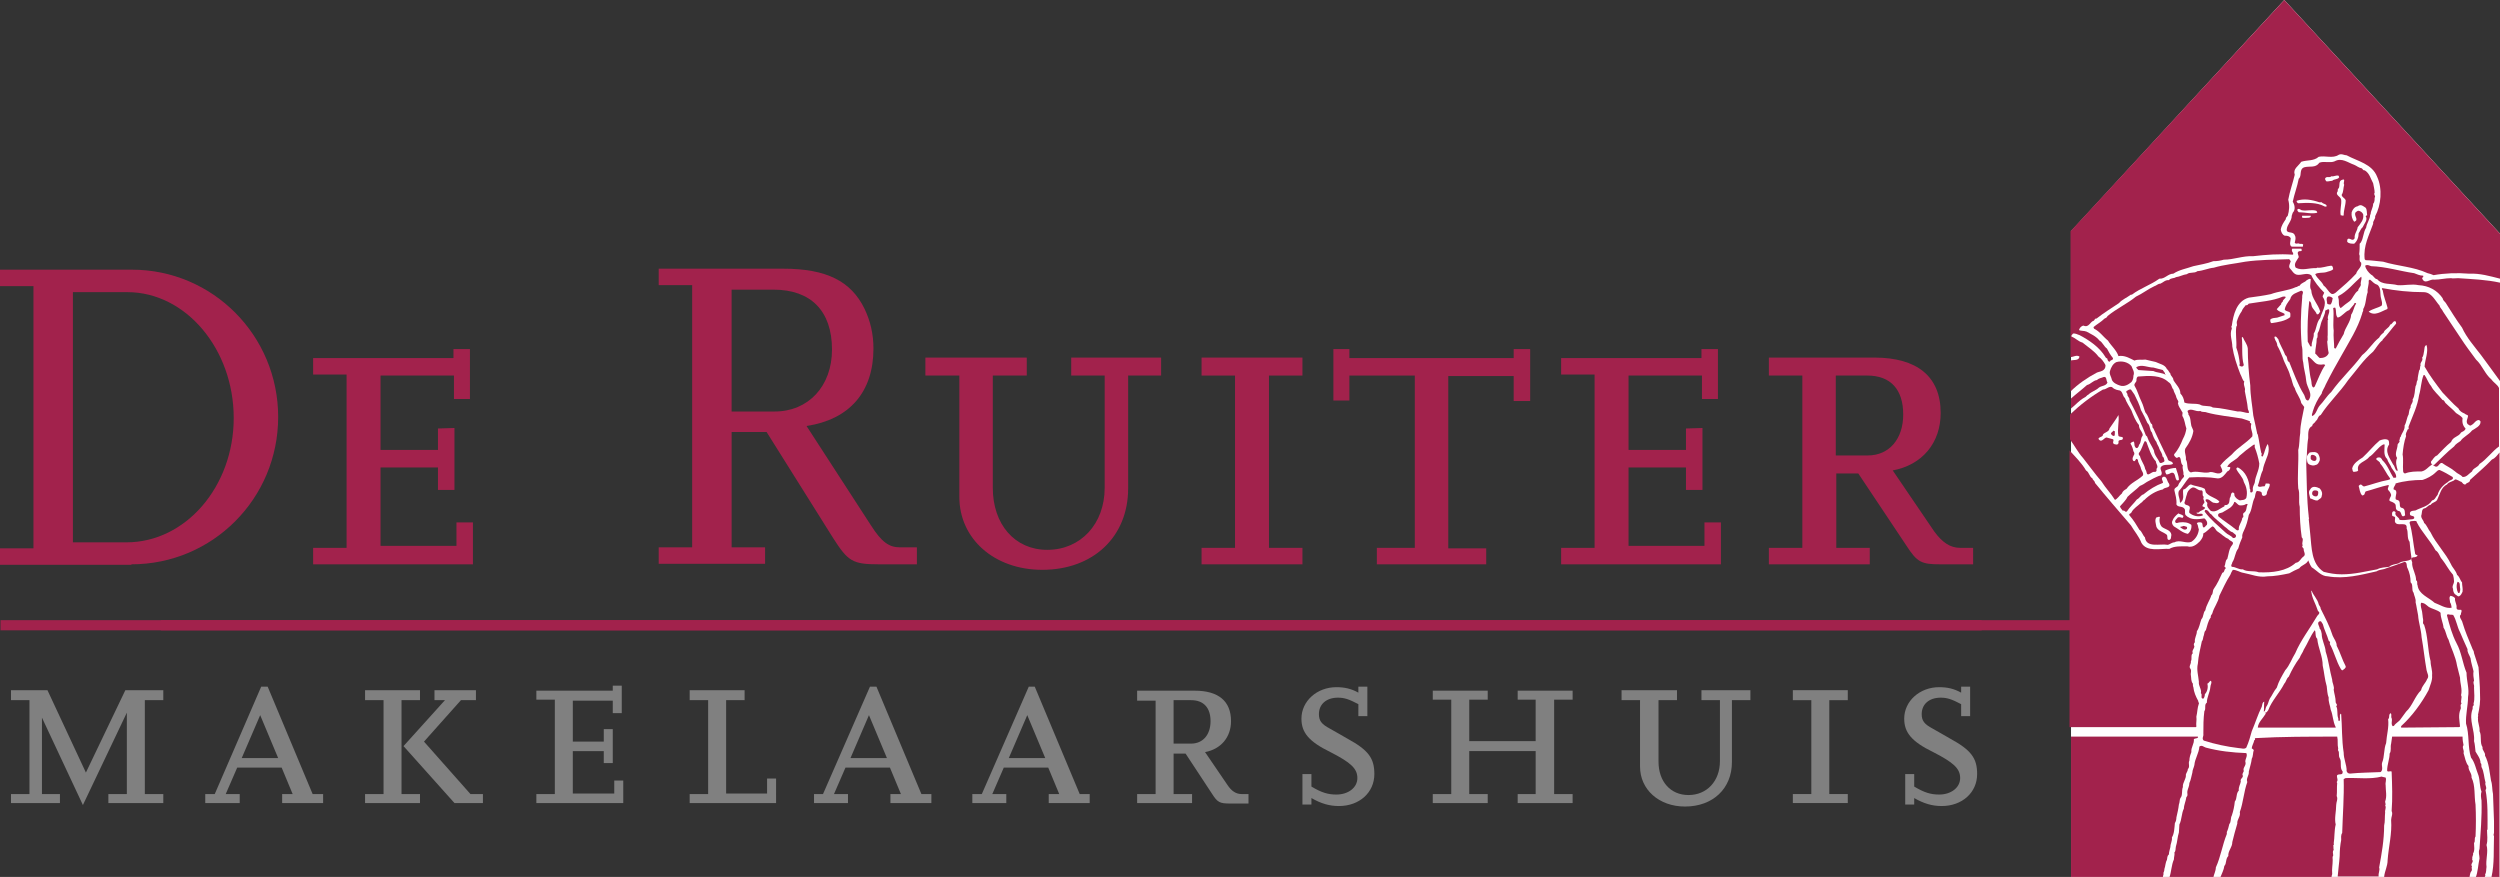 <?xml version="1.0" encoding="utf-8"?>
<!-- Generator: Adobe Illustrator 25.2.0, SVG Export Plug-In . SVG Version: 6.00 Build 0)  -->
<svg version="1.1" id="Laag_1" xmlns="http://www.w3.org/2000/svg" xmlns:xlink="http://www.w3.org/1999/xlink" x="0px" y="0px"
	 viewBox="0 0 500.6 175.6" style="enable-background:new 0 0 500.6 175.6;" xml:space="preserve">
<rect x="0" y="0" width="500.6" height="175.6" fill="#333333" stroke="none"/>
<style type="text/css">
	.st0{fill:#FFFFFF;}
	.st1{fill:#A2224C;}
	.st2{fill:#808080;}
	.st3{fill:none;stroke:#A2224C;stroke-width:2.034;}
</style>
<polygon class="st0" points="457.4,0 414.7,46.3 414.7,175.6 500.6,175.6 500.6,46.8 "/>
<path class="st1" d="M14.6,58.5h10.9c11.7,0,21.3,11.4,21.3,25.2c0,13.7-9.6,24.9-21.5,24.9H14.6V58.5z M26.3,113
	c16.3,0,29.4-13.2,29.4-29.5c0-16.3-13.1-29.5-29.3-29.5H0v3.3h6.7v52.5H0v3.3H26.3z"/>
<path class="st1" d="M94.7,113h-32v-3.3h6.7V75h-6.7v-3.3h28.1v-1.8h3.3v10h-3.2v-4.7H76.2v14.9h11.5v-4.3l3.3-0.1v12.4h-3.3v-4.5
	H76.2v15.7h15.2v-4.7h3.3V113z"/>
<path class="st1" d="M146.5,58h8.4c7.5,0,11.7,4.3,11.7,12c0,7.3-4.7,12.4-11.5,12.4h-8.6V58z M183.7,109.6h-3.5
	c-2.2,0-3.7-1.1-5.8-4.4l-12.9-19.9c8.6-1.3,13.4-6.8,13.4-15.5c0-2.9-0.6-5.5-1.8-8c-2.7-5.5-7.6-8-16.3-8h-24.9v3.3h6.7v52.5h-6.7
	v3.3h21.3v-3.3h-6.7V86.5h7l13.3,21.2c3,4.7,3.9,5.3,9.2,5.3h7.6V109.6z"/>
<path class="st1" d="M232.6,75.2h-6.7v22.6c0,9.7-7,16.3-17.2,16.3c-9.6,0-16.6-6.2-16.6-14.6V75.2h-6.8v-3.6h20.3v3.6h-6.8v22.5
	c0,7.3,4.4,12.4,10.9,12.4c6.7,0,11.5-5.2,11.5-12.4V75.2h-6.7v-3.6h18V75.2z"/>
<path class="st1" d="M260.8,113h-20.2v-3.3h6.7V75.2h-6.7v-3.6h20.2v3.6h-6.7v34.5h6.7V113z"/>
<path class="st1" d="M297.7,113h-22v-3.3h7.6V75.2h-13.1v5H267V69.9h3.2v1.8h32.9v-1.8h3.3v10.4h-3.3v-5h-13.1v34.5h7.6V113z"/>
<path class="st1" d="M344.6,113h-32v-3.3h6.7V75h-6.7v-3.3h28.1v-1.8h3.3v10h-3.2v-4.7h-14.7v14.9h11.5v-4.3l3.3-0.1v12.4h-3.3v-4.5
	h-11.5v15.7h15.2v-4.7h3.3V113z"/>
<path class="st1" d="M367.6,75.2h6.3c4.7,0,7.2,2.8,7.2,7.8c0,4.9-2.8,8.2-7.1,8.2h-6.4V75.2z M395,109.7h-2.5c-2,0-3.6-1.1-5.2-3.3
	L379,94.2c5.9-1.1,9.6-5.5,9.6-11.5c0-7.3-4.7-11.1-13.3-11.1h-21.1v3.6h6.7v34.5h-6.7v3.3h20.2v-3.3h-6.7V94.8h4.4l9.6,14.4
	c2.2,3.4,3,3.8,6.9,3.8h6.5V109.7z"/>
<path class="st2" d="M32.7,160.8h-11V159h3.7v-16.3l-8.8,18.5l-8.2-17.5V159H12v1.8H2.2V159h3.7v-18.8H2.2v-2h7.3l7.7,16.5l7.9-16.5
	h7.6v2H29V159h3.7V160.8z"/>
<path class="st2" d="M48.4,151.8l3.7-8.6l3.6,8.6H48.4z M64.7,159h-2.1l-9-21.5h-1.3L43,159h-1.9v1.8H48V159h-2.8l2.3-5.3h8.9
	l2.2,5.3h-2.1v1.8h8.2V159z"/>
<path class="st2" d="M96.6,160.8H91l-10.2-11.4l8.3-9.2H87v-2h8.3v2h-3l-7.4,8.3l9.3,10.5h2.5V160.8z M84.1,160.8h-11V159h3.7v-18.8
	h-3.7v-2h11v2h-3.7V159h3.7V160.8z"/>
<path class="st2" d="M124.9,160.8h-17.5V159h3.7v-18.9h-3.7v-1.8h15.3v-1h1.8v5.5h-1.8v-2.5h-8v8.2h6.2V146l1.8,0v6.8h-1.8v-2.4
	h-6.2v8.5h8.3v-2.6h1.8V160.8z"/>
<path class="st2" d="M155.4,160.8h-17.3V159h3.7v-18.8h-3.7v-2h11v2h-3.7v18.7h8.2v-3h1.8V160.8z"/>
<path class="st2" d="M170.3,151.8l3.7-8.6l3.6,8.6H170.3z M186.6,159h-2.1l-9-21.5h-1.3l-9.4,21.5H163v1.8h6.8V159h-2.8l2.3-5.3h8.9
	l2.2,5.3h-2.1v1.8h8.2V159z"/>
<path class="st2" d="M202,151.8l3.7-8.6l3.6,8.6H202z M218.3,159h-2.1l-9-21.5H206l-9.4,21.5h-1.9v1.8h6.8V159h-2.8l2.3-5.3h8.9
	l2.2,5.3h-2.1v1.8h8.2V159z"/>
<path class="st2" d="M235.1,140.2h3.4c2.5,0,3.9,1.5,3.9,4.2c0,2.7-1.5,4.5-3.9,4.5h-3.5V140.2z M250,159h-1.4c-1.1,0-2-0.6-2.8-1.8
	l-4.5-6.6c3.2-0.6,5.2-3,5.2-6.2c0-4-2.5-6.1-7.3-6.1h-11.5v2h3.7V159h-3.7v1.8h11V159h-3.7v-8.1h2.4l5.2,7.9
	c1.2,1.9,1.6,2.1,3.8,2.1h3.6V159z"/>
<path class="st2" d="M262.6,161.1h-1.8V155h1.8v2.5c2,1.2,3.3,1.6,5,1.6c2.4,0,4.2-1.4,4.2-3.3c0-1.9-1.3-3.1-5.4-5.2
	c-4.3-2.1-5.8-3.9-5.8-6.7c0-3.5,3.1-6.3,7-6.3c1.6,0,3,0.3,4.4,1.1v-1.2h1.8v5.9h-1.8V141c-1.9-1-2.8-1.3-4.1-1.3
	c-2.3,0-3.8,1.3-3.8,3.3c0,1.3,0.5,2,2.2,2.9c1.3,0.7,2.4,1.4,3.5,2c4.2,2.3,5.4,3.9,5.4,7.1c0,3.7-3,6.4-7.1,6.4
	c-1.9,0-3.6-0.5-5.5-1.6V161.1z"/>
<path class="st2" d="M314.9,160.8h-11V159h3.6v-8.6h-13.3v8.6h3.7v1.8h-11V159h3.7v-18.9h-3.7v-1.8h11v1.8h-3.7v8.3h13.3v-8.3h-3.6
	v-1.8h11v1.8h-3.7V159h3.7V160.8z"/>
<path class="st2" d="M350.5,140.2h-3.7v12.4c0,5.3-3.8,8.9-9.4,8.9c-5.2,0-9-3.4-9-8v-13.3h-3.7v-2h11.1v2h-3.7v12.3
	c0,4,2.4,6.7,6,6.7c3.7,0,6.3-2.8,6.3-6.8v-12.2h-3.7v-2h9.8V140.2z"/>
<path class="st2" d="M370,160.8h-11V159h3.7v-18.8h-3.7v-2h11v2h-3.7V159h3.7V160.8z"/>
<path class="st2" d="M383.3,161.1h-1.8V155h1.8v2.5c2,1.2,3.3,1.6,5,1.6c2.4,0,4.2-1.4,4.2-3.3c0-1.9-1.3-3.1-5.4-5.2
	c-4.3-2.1-5.8-3.9-5.8-6.7c0-3.5,3.1-6.3,7-6.3c1.6,0,3,0.3,4.4,1.1v-1.2h1.8v5.9h-1.8V141c-1.9-1-2.8-1.3-4.1-1.3
	c-2.3,0-3.8,1.3-3.8,3.3c0,1.3,0.5,2,2.2,2.9c1.3,0.7,2.4,1.4,3.5,2c4.2,2.3,5.4,3.9,5.4,7.1c0,3.7-3,6.4-7.1,6.4
	c-1.9,0-3.6-0.5-5.5-1.6V161.1z"/>
<line class="st3" x1="0.1" y1="125.2" x2="396.8" y2="125.2"/>
<line class="st3" x1="32.2" y1="125.2" x2="418.9" y2="125.2"/>
<path class="st1" d="M500.6,55.8c-2-0.5-4-1.1-6.2-1c-2.4-0.2-4.9-0.1-7.1,0.3c-0.4-0.2-0.8-0.3-1.2-0.4c-2.8-1.3-6-1.4-8.9-2.3
	c-1.2-0.1-2.4-0.3-3.5-0.3l-0.2-0.2c-0.3-2.7,0.9-4.8,1.7-7.1c-0.1-0.6,0.5-0.9,0.4-1.5c1.2-2.2,1.5-5.5,0.4-7.9
	c-1-2.6-3.9-3.1-6.1-4.3c-0.5,0-1-0.4-1.6-0.1c-1.2,0.8-2.7,0.1-4,0.4c-1,0.9-2.4,0.6-3.5,1c-0.6,0.9-1.7,1.4-1.3,2.6
	c-0.4,1.7-1,3.3-1.3,5c0.3,1.1,0.2,2.2-0.1,3.2c-0.2,0.2-0.4,0.4-0.4,0.7c-0.4,0.6-0.9,1.3-1,2.1c0.1,0.5,0.3,1,0.8,1.2
	c0.4,0,0.9,0,1.2,0.5c0,0.5-0.4,1.4,0.2,1.7h2.2c0.1-0.1,0-0.3,0.1-0.4c-0.2-0.3-0.6-0.1-0.8-0.2c-0.3-0.2-0.6,0.2-0.9-0.2
	c0.1-0.5,0.3-1,0-1.5c-0.3-0.9-1.7-0.2-1.6-1.2c0.1-1,1-1.6,1-2.7c0.1-0.2,0.1-0.4,0.2-0.6c0.6-0.6,0.4-1.6,0-2.2
	c0.3-1.5,0.9-3,1.2-4.6c0.7-0.6,0-1.9,1.1-2.3c1-0.3,2.3,0.2,3-0.9c0.9-0.4,2.2,0.1,3.1-0.3c1.4-0.8,2.7,0.3,3.9,0.7
	c0.5,0.2,0.9,0.6,1.5,0.7c0.2,0.1,0.3,0.5,0.6,0.4c1,0.6,1.2,1.7,1.7,2.6c0.1,0.6,0.3,1.3,0.3,1.9c-0.3,0.4,0.3,0.6,0,1
	c0,0.4,0,0.9-0.3,1.2c0,0.8-0.5,1.4-0.5,2.1l-0.1,0.1c0,0.9-0.7,1.7-0.8,2.6c-0.6,0.9-0.5,2.1-1.1,3l-0.2,0.2c0,0.7,0,1.4-0.1,2.1
	c0.3,0.5-0.2,1.3,0.4,1.7c0.2,0.9-0.8,1.4-1,2.2c-1.3,1.4-2.6,2.5-4.1,3.8c-0.3,0.2-0.6,0.4-0.9,0.2c-0.6-0.4-0.9-1.2-1.5-1.6
	c-0.4-0.9-1.3-1.4-1.7-2.3c0.6-0.4,1.5-0.2,2.2-0.4c0.5-0.2,1-0.2,1.4-0.6c-0.1-0.3,0-0.6-0.4-0.7c-1,0.1-1.8,0.5-2.8,0.4l-0.2,0.1
	c-1.4-0.1-2.8,0.6-4.1-0.1c-0.5-0.8,0.3-1.5,0.6-2.1c0-0.4-0.5-1,0.1-1.2c0.2,0,0.4,0,0.5-0.1c0-0.1,0-0.3-0.1-0.4l-1.8,0
	c-0.1,0.2-0.1,0.4,0,0.6c0.1,0.1,0.2,0.3,0.2,0.5l-0.1,0.1c-2.7-0.2-5.3,0-7.9,0.3c-2.1-0.1-3.9,0.7-5.9,0.7
	c-0.7,0.2-1.3,0.3-2.1,0.3c-1.3,0.5-2.7,0.7-4,1c-1.4,0.5-2.8,0.7-4,1.5c-1.1,0-1.7,1.1-2.8,1c-1.8,1.3-3.8,1.9-5.5,3.2l-0.2,0
	c-0.8,0.6-1.8,1-2.4,1.7c-1.5,1-3.1,2-4.5,3.1c-0.3-0.1-0.4,0.3-0.5,0.4c-0.8,0.2-1,1.5-2.1,1c-0.5,0.1-0.8,0.5-0.9,0.9
	c0.4,0.2,1,0.1,1.5,0.3c0.9,0.5,1.9,0.9,2.6,1.8c0.6,0.3,0.9,1.2,1.5,1.6c0.3,0.6,0.7,1.3,1.2,1.9c0.1,0.5-0.5,0.3-0.6,0.7
	c-0.3,0.1-0.4-0.2-0.5-0.4c0.1-0.3-0.3-0.2-0.4-0.5c-1.2-2-3.3-3.4-5.2-4.4c-0.4-0.1-0.8-0.4-1.3-0.3c-0.1,0.2-0.4,0.3-0.3,0.6
	c0.8,0.3,1.4,1,2.2,1.2c1.1,0.9,2.4,1.7,3.2,2.8c0.6,0.4,1.1,1.1,1.4,1.7c0,0.3,0,0.6-0.3,0.9c-0.4,0.4-0.9,0.4-1.4,0.6
	c-1.9,1-3.8,2.3-5.3,3.8v-6.2c0.6-0.2,1.7,0.1,1.8-0.8c-0.6-0.4-1.2,0.1-1.8,0.1V46.3L457.4,0l43.2,46.8V55.8z"/>
<path class="st0" d="M468.4,35.5c-0.3,0.5-1,0.3-1.4,0.7c-0.4,0-0.8,0.2-1.2,0.1c-0.1-0.2-0.3-0.4-0.2-0.6c0.3-0.5,0.9,0,1.2-0.4
	c0.6,0.1,1-0.3,1.5-0.1L468.4,35.5z"/>
<path class="st0" d="M469.4,37c-0.2,0.6-0.1,1.4-0.5,2c0,0.5,0.6,0.6,0.8,1.1c0,1-0.4,1.9-0.4,3c-0.1,0.2-0.4,0-0.6,0
	c-0.2-1,0.2-2.1,0.1-3.1c-0.1-0.7-1.3-0.9-0.7-1.7c0-0.3,0-0.5,0.2-0.6c0.3-0.5-0.1-1.5,0.7-1.7C469.8,35.7,469.1,36.6,469.4,37z"/>
<path class="st0" d="M464.9,40.5c0.3,0.4,1,0.3,1,0.8c-0.1,0.1-0.4,0.1-0.5,0c-1.5-0.8-3.4-0.7-5.2-0.6c-0.2-0.1-0.4-0.3-0.3-0.5
	c1.4-0.5,3.1-0.2,4.5,0.3L464.9,40.5z"/>
<path class="st0" d="M473.7,41.6c0.3,0.4,0.2,1,0.3,1.5c-0.1,0-0.2,0.1-0.3,0.2c0.5,0.7-0.3,1.5-0.6,2.2c-0.4,0.3-0.5,0.8-0.8,1.2
	c0,0.8-0.3,1.6-0.9,2.1c-0.5,0-1.1,0-1.4-0.4c0-0.3,0-0.5,0.2-0.6c0.5-0.1,0.9,0.6,1.3-0.1c-0.1-0.9,0.5-1.4,0.6-2.2
	c0.6-0.8,1.3-1.5,1.1-2.6c-0.2-0.4-0.5-0.6-0.9-0.7c-0.3,0-0.4,0.2-0.6,0.3c-0.5,0.7,0.8,1.5-0.3,1.9c-0.4-0.5-0.6-1.2-0.5-1.9
	c0.2-0.6,0.6-1.1,1.2-1.2C472.8,40.8,473.2,41.3,473.7,41.6z"/>
<path class="st0" d="M463.8,42.2c0.1,0.1,0.2,0.2,0.2,0.4c-1.2,0.3-2.4-0.1-3.7-0.1c-0.1-0.1-0.3-0.3-0.3-0.5c0.3-0.4,0.6,0,0.9,0.1
	C461.9,42.3,462.8,41.9,463.8,42.2z"/>
<path class="st0" d="M462.7,43.2c0.1,0.2-0.2,0.4-0.4,0.4c-0.4,0-0.9,0.1-1.3,0c0-0.1-0.1-0.4,0-0.4
	C461.5,43.2,462.1,43.2,462.7,43.2z"/>
<path class="st1" d="M458.7,52.3c-0.1,0.4-0.5,1-0.2,1.4c0.5,0.5,0.7,1.1,1.4,1.3c1,0.2,2-0.5,2.9,0.1c0.6,1.3,1.6,2.5,2.6,3.5
	c-0.1,0.4-0.5,0.7-0.2,1c0.9,1.4-0.3,2.8-0.6,4.1c-0.8,0.9-0.7,2.2-1.3,3.1c0.1,0.9-0.5,1.6-0.4,2.5c0,0.1-0.3,0.1-0.3,0l-0.5-0.9
	c-0.1-2.8,0-5.4,0.3-8.1c0.4,0.1,0.4,0.6,0.5,1c0.2,0.6,0.8,1,1,1.6c0.4,0.2,0.5-0.3,0.7-0.5c-0.4-1.5-1.7-2.6-1.8-4.3
	c-0.4-0.6-0.1-1.5-0.1-2.2c-0.3-0.2-0.5,0.1-0.8,0.2c-0.4,0.5-1.1,0.5-1.4,1.1c-0.3,0-0.5,0.3-0.8,0.3c-1.5,0.7-3.4,0.8-5,1.4
	c-1.4,0.3-2.9,0.5-4.4,0.7c-2.5,0.7-3.1,3.5-3.4,5.6c-0.2,0.2,0,0.4,0,0.6c-0.5,1.2,0.1,2.4,0.1,3.6c0.3,1.9,0.9,3.7,1.6,5.5
	c0.3,0.5,0.4,1.2,0.8,1.5c-0.3,0.7,0.3,1.2,0.1,1.9c0.2,1.2,0.5,2.3,0.6,3.5c0,0.3,0.3,0.5,0.2,0.9c-0.8,0-1.4-0.4-2.2-0.3
	c-1.7-0.3-3.3-0.7-5-0.8c-0.7-0.5-1.9-0.1-2.6-0.6c-1-0.3-2.2,0-3.1-0.4c-0.1-0.7-0.3-1.3-0.8-1.8c0-1.1-0.9-1.8-1.4-2.7
	c0-0.6-0.6-0.8-0.6-1.3c-0.3-0.3-0.4-0.7-0.7-0.9c-0.4-0.9-1.4-1-2.2-1.4l-2.1-0.5c-0.7,0.1-1.5-0.1-2.2,0.2c-1-0.5-2-1.1-3.2-0.9
	c-0.4-1.2-1.5-2.1-2.1-3.1c-1-0.8-1.6-1.8-2.8-2.4c0-0.1-0.1-0.2-0.1-0.3c0.7-0.6,1.5-1,2.2-1.7c0.2-0.1,0.5-0.2,0.6-0.5
	c1.8-1.5,4-2.5,5.7-3.9c1.3-0.6,2.4-1.5,3.7-2.1c0.4-0.1,0.7-0.5,1.2-0.5c0.5-0.2,1-0.8,1.7-0.7c0.4-0.5,1-0.3,1.4-0.6
	c0.8-0.1,1.4-0.5,2.2-0.6c0.6-0.5,1.5-0.1,2.1-0.6c1.2-0.1,2.2-0.6,3.3-0.7c2-0.6,4.2-0.8,6.3-1.2c2.8-0.4,5.8-0.4,8.8-0.5
	L458.7,52.3z"/>
<path class="st1" d="M474.8,53.3c3,0.1,5.8,1,8.6,1.4c0.6,0.2,1.1,0.5,1.8,0.5c0.1,0.1,0,0.2,0,0.3c-0.1,0-0.1,0.1-0.2,0.2
	c0.5,1.4,1.6,0.1,2.4,0.3c1.2,0,2.2-0.3,3.4-0.3c0.4,0.1,0.9,0,1.4,0c2.9,0.2,5.7,0.3,8.4,0.9l0,19.7c-1.2-1.7-2.5-3.4-3.8-5.2
	c-1.3-1.7-2.9-3.5-3.8-5.5c-1.2-1.6-2.2-3.3-3.3-5c-0.3-0.3-0.5-0.5-0.6-0.9c-1.1-1.6-2.8-2.5-4.8-2.6c-1.4-0.3-2.8,0.1-4.2,0
	c-1.4-0.4-3.1,0-4.1-1.2c-0.5,0-0.7-0.7-1.2-0.9c-0.5-0.4-1.1-1.1-1.2-1.8C474.1,52.9,474.4,53.2,474.8,53.3z"/>
<path class="st1" d="M472.7,56.8c0.2,0.5-0.5,0.9-0.5,1.4c-0.8,0.5-1,1.5-1.7,2.1c-0.6,0.4-1.2,0.9-1.8,1.4
	c-0.6-0.5-0.2-1.5-0.5-2.1l0-0.3c1.8-0.9,3.1-2.6,4.6-3.9C473,55.8,472.7,56.3,472.7,56.8z"/>
<path class="st1" d="M476,57c0.9,0.6,0.5,1.9,0.8,2.8c0.1,0.5,0.3,0.9,0.1,1.4c-0.8,0.5-1.8,0.6-2.6,1.2c1.2,1,2.6-0.1,3.7-0.5
	l0.1-0.2c-0.3-1.2-0.8-2.3-1-3.6c-0.1-0.1-0.3-0.4,0-0.4c2.6,0.5,5.4,0.8,8.2,0.8c1.6,0,2.3,1.7,3.2,2.7c0.1,0.5,0.5,0.7,0.7,1.2
	c1.2,1.8,2.4,3.6,3.6,5.4c0.9,1.4,1.9,2.7,3,4.2c1.3,1.2,1.7,2.8,3.1,4c0.5,0.7,1.2,1,1.5,1.7v11.7c-1.3,0.9-2.5,2.6-3.9,3.5
	c-0.3,0.7-1.3,0.8-1.5,1.5c-0.6,0.4-1.1,1.2-1.9,1.1c-0.4-0.5-1-0.6-1.5-1.1c-0.8-0.7-1.8-1.1-2.6-1.7c-0.6-0.1-0.7,1-1.4,0.7
	l-0.6-0.4c-0.8,0.5-1.2,1.2-2.1,1.4c-1.2,0-2.3,0-3.3,0.4c-0.3,0-0.4-0.3-0.4-0.5c-0.1-1,0.1-2.3-0.1-3.3c0.1-1.3,0.3-2.6,0.7-3.7
	c-0.2-0.5,0.2-0.9,0.3-1.3c0.4-0.1,0.1-0.4,0.2-0.6c0.8-2.1,1.8-4.1,2.1-6.3c0.4-1.3,0.4-2.8,0.9-4h0.2c0.5,0.7,0.7,1.5,1.3,2.2
	c0.5,1,1.5,1.8,2.3,2.8c0.4,0,0.4,0.5,0.7,0.7c0.7,0.7,1.4,1.2,2,1.9c0.4,0.3,0.9,0.5,1.3,1c-0.1,0.8,0,1.5,0.6,2.1
	c-0.1,0.5-0.6,0.6-0.9,0.8c-0.5,0.9-1.6,0.8-2,1.9c-1,0.8-1.9,1.8-2.8,2.7c-0.6,0.2-0.8,0.8-1.2,1.2c-0.1,0.3,0.1,0.6,0.4,0.7l0.2,0
	c1.4-1.3,2.6-2.6,4-3.7c0.3-0.5,0.9-0.8,1.3-1.1c0.5-0.8,1.6-1.2,2.3-2.1c0.6-0.4,1.8-0.9,1.7-1.8c0-0.1-0.2-0.2-0.3-0.3
	c-0.7,0-0.9,0.7-1.5,1c-0.3,0.3-0.6-0.1-0.8-0.2c-0.4-0.6,0.1-1.1,0.1-1.7c-0.3-0.2-0.5-0.2-0.7-0.4c-0.5-0.2-1-0.5-1.2-1
	c-1.3-1.1-2.1-2.1-3.2-3.2c-1.3-1.7-2.6-3.4-3.6-5.2c0.1-1.5,0.8-2.9,0.4-4.3c-0.5,0.1-0.4,0.8-0.5,1.2c-0.1,0.4-0.1,1-0.4,1.3
	c0.3,0.7-0.5,0.9-0.3,1.6c-0.2,0.3,0,0.7-0.3,1c-0.1,0.6-0.3,1.3-0.3,1.9c-0.3,0.4-0.1,0.8-0.4,1.2c-0.2,0.9-0.1,1.9-0.6,2.7
	c0.2,0.6-0.5,1-0.4,1.6c-0.3,0.4-0.3,0.9-0.4,1.4c-0.4,0.7-0.4,1.5-0.8,2.2c0.1,0.9-0.6,1.5-0.8,2.3c-0.3,0.1,0,0.5-0.3,0.6
	c0.3,0.4-0.2,0.6-0.3,0.9c0,0.9-0.7,1.9-0.1,2.7c-0.4,0.8-0.1,1.7,0.1,2.4c0,0.1,0,0.2-0.1,0.2c-0.5-0.3-0.4-0.9-0.8-1.3
	c-0.6-1.2-1.8-2.6-0.8-4c0-0.4,0-0.7-0.2-0.9c-0.5-0.3-1.2-0.1-1.7,0.1c-1.2,1-2.2,2.3-3.4,3.4c-0.8,0.5-1.9,1.2-2.1,2.2
	c0.1,0.2,0,0.5,0.3,0.7c0.3-0.1,0.7,0,0.9-0.3c-0.4-1.6,1.5-1.7,2.2-2.7c1-0.6,1.7-1.9,2.8-2.5l0.3,0c0,0.9-0.3,2.2,0.5,2.9
	c0.2,0.7,0.7,1.2,0.9,1.8c0.4,0.6,1,1.2,0.9,1.9c-0.1,0.1-0.4,0-0.5,0.1c-0.8-1.2-1.2-2.6-2.3-3.6c0-0.2-0.3-0.4-0.4-0.5
	c-0.3,0-0.6-0.1-0.8,0.3c0.1,0.3,0.8,0.5,0.8,0.9c0.8,0.9,1.2,2,2,3c0,0.3-0.3,0.2-0.4,0.3c-1.7,0.3-3.2,0.9-4.8,1.3
	c-0.4,0-0.5-0.6-0.9-0.3l-0.2,0.2c0.2,0.6,0.2,1.4,0.7,1.9c0.2,0,0.4-0.1,0.5-0.3c0-0.2,0.1-0.3,0.2-0.5c1.5-0.4,3.1-1,4.6-1.3
	c0.1,0.4-0.3,0.6-0.1,1c0.3,0.3,0.5,0.6,0.6,1c0,0.4-0.5,0.8-0.3,1.2c0.4,0.2,1,0.3,1.2,0.8c0.1,0.5-0.1,0.9,0.5,1.2
	c0.9,0,0.4,1.6,1.4,0.9c-0.1-0.5,0.1-1.3-0.6-1.5c-0.9-0.1,0-1.4-1-1.6c-0.1,0-0.3-0.1-0.3-0.2c-0.1-0.7,0.6-1.7-0.4-1.9
	c-0.1-0.5,0.4-0.8,0.4-1.2c1.7-0.5,3.6-0.7,5.4-0.7c0.9-0.3,1.9-0.8,2.6-1.5c0.3-0.3,0.5-0.5,0.8-0.5c0.9,0.4,1.8,0.9,2.6,1.4
	c0.4,0.6-0.7,0.6-0.9,1c-1,0.6-1.8,1.5-2.1,2.6c-0.4,0.4-0.5,1-1.1,1.1c-0.7,1.2-2.2,1.4-3.3,2c-0.4,0.1-0.9,0-1.1,0.4
	c-0.1,0.1,0,0.4,0,0.5c0.2,0.3,1,0.1,0.8,0.7c-0.2,0.2-0.5,0.2-0.7,0.2c-0.7,0.1-1.5,0.2-2.2,0.1c-0.1-0.6-1.1-0.8-0.8-1.5
	c-0.1-0.2-0.3-0.3-0.5-0.2c-0.3,0.2-0.2,0.5-0.2,0.8c0.1,0.3,0.6,0.1,0.6,0.5c0,0.4-0.2,0.8,0.2,1.1c0.6,0.5,2.3-0.4,2.1,1
	c0.4,0.8,0,1.9,0.6,2.7c0.1,1.1,0.2,2.2,0.4,3.4c-0.7,0.6-1.9,0.3-2.6,0.9c-0.6,0.2-1.4,0.2-1.9,0.7c-0.7,0.1-1.7,0.1-2.4,0.5
	c-2.3,0.4-4.5,1-7.1,1c-1.3,0-2.4-0.2-3.6-0.5c-2.5-1.6-2.4-4.8-2.7-7.6l-0.3-3c0.2-0.2-0.1-0.3,0-0.5c-0.4-3.5-0.4-7.1-0.5-10.6
	c0.2-1.7,0.1-3.4,0.4-5.1c0-0.9-0.1-2,0.8-2.4c0-0.5,0.6-0.6,0.7-1c0.5-0.3,0.4-1,1-1.2c1.6-2.5,3.8-4.5,5.5-7c1.7-2,3-4,5-5.7
	c0.6-0.7,1.1-1.7,1.9-2.3v-0.1c1-1,1.8-2.2,2.7-3.2c0-0.2,0-0.4-0.2-0.5c-0.5,0-0.5,0.6-1,0.7c-0.2,0.7-1.1,0.9-1.3,1.6
	c-0.4,0.3-0.7,0.6-0.9,1c-1.3,1-2.1,2.5-3.4,3.5c-2,2.7-4.2,4.6-6.2,7.4c-0.9,0.8-1.5,1.9-2.3,2.7c-0.6,0.7-0.7,1.8-1.5,2.1
	c-0.2-0.3,0.1-0.6,0.1-0.9c0.4-1.3,1-2.5,1.8-3.6c0.1-0.6,0.6-1.2,0.8-1.8c1-2,2.1-4,3.2-5.9c1.5-2.7,3.2-5.3,4.1-8.3
	c0-0.3,0.3-0.5,0.2-0.9c0.6-1,0.5-2.3,0.9-3.4c-0.1-0.8,0.3-1.5,0.2-2.3c0.1-0.2,0.3-0.3,0.4-0.1C474.9,56.2,475.3,56.8,476,57z"/>
<path class="st1" d="M461,59.5c-0.3,3.2-0.4,6.4-0.1,9.7c0.3,1.1,0,2.3,0.3,3.4c0.1,1.3,0.5,2.4,0.6,3.7c0.1,1.3,1.5,2.6,0.4,3.9
	c-0.6,0-0.6-0.7-0.8-1.1c-1.3-2.1-2.1-4.4-3-6.6c-0.6-0.2-0.2-1-0.8-1.4c-0.4-1.1-1.1-2.1-1.4-3.2c-0.2-0.1-0.3-0.6-0.7-0.5
	c-0.2,0.2,0.1,0.5,0.1,0.7c0.2,0.3,0.4,0.7,0.4,1.1c0.4,0.7,0.8,1.6,1.1,2.4c0.4,1.3,1.2,2.4,1.5,3.7c0.4,0.8,0.4,1.7,0.9,2.4
	c0.3,1.1,1.1,1.9,1.3,3l0.6,0.8c-0.3,1.7-0.8,3.4-0.8,5.2c-0.2,1.1-0.1,2.3-0.4,3.4c0.1,2.7-0.2,5,0,7.7c0.4,1.1,0,2.5,0.3,3.7
	c0,2,0.1,4.1,0.4,6.1c0.5,0.4-0.1,1.1,0.2,1.6c-0.3,0.3,0.1,0.5,0.2,0.7c-0.1,0.5,0.5,1.1,0,1.5c-0.7,0.5-0.8,1.2-1.6,1.3
	c-1.9,1.7-4.7,2-7.4,1.9c-1-0.4-2.3,0-3.2-0.6c-0.8,0.1-1.4-0.5-2.2-0.5c-0.3-0.3,0.1-0.6,0.1-0.9c0.6-0.9,0.5-1.9,1.2-2.8
	c0.2-0.8,0.5-1.5,0.8-2.2c-0.1-0.4,0.1-0.9,0.3-1.3c0.5-1,0.8-2.1,1-3.2c0.7-1,0.6-2.4,1.2-3.5c0.1-0.4,0.1-0.9,0.4-1.3
	c0.4,0.1,0.8,0,1,0.4c0,0.3,0,0.5,0.3,0.6c0.3,0,0.6-0.1,0.7-0.4c0-0.7,0.6-1.2,0.6-1.9c-0.1-0.3-0.5-0.1-0.8-0.2
	c-0.1,0.2-0.1,0.5-0.3,0.6c-0.5-0.1-0.9,0.3-1.3-0.1c0.4-1,0.5-2.2,1-3.1c0.1-0.8,0.4-1.5,0.7-2.3c0.4-0.9,0.7-2,0.3-3
	c-0.5,0.7-0.6,1.7-1,2.5c-0.6,0,0-0.5-0.3-0.7c-0.3-1.2-0.4-2.4-0.7-3.7l-0.1-0.1c-0.3-1.3-0.5-2.5-0.8-3.7c-0.2-2-0.6-4-0.6-6
	c-0.3-2.4-0.5-5-0.5-7.4c-0.1-0.9-0.7-1.5-1-2.3c-0.1,0-0.1,0-0.2,0.1c0.2,1.8-0.1,3.8,0.4,5.5c0,0.1-0.2,0.2-0.3,0.3
	c-0.2,0-0.8-0.1-0.5-0.5c-0.1-1.1-0.3-2.2-0.7-3.3c0.1-1.3-0.2-2.8,0-4.2c0.3-0.3,0-0.6,0.1-1c0.2-0.7,0.5-1.4,1-2.1
	c0.1-0.4,0.5-0.8,0.8-1.2c0.3,0.1,0.4-0.1,0.6-0.3c2.3-0.4,4.7-0.5,6.8-1.4c0.2,0,0.5-0.1,0.6,0.1c-0.1,0.3-0.6,0.5-0.6,0.9
	c-0.1,0.1-0.4,0.3-0.3,0.5l-0.9,1c0.3,0.5,1,0.6,1.5,0.9c0.1,0.1,0,0.2,0.1,0.3c-0.5,0.2-1,0.3-1.5,0.5c-0.5,0.1-1,0-1.4,0.4
	c0,0.3,0,0.7,0.3,0.7c1.3-0.2,2.7-0.4,3.7-1.2c0-0.4,0.2-1-0.4-1.1c-0.3-0.1-0.6-0.2-0.7-0.4c0.1-0.8,0.6-1.4,1.1-2.1
	c0.2-1.1,1.4-1.3,2.2-1.7C461.5,58.4,460.9,58.9,461,59.5z"/>
<path class="st1" d="M467.1,59.7c-0.1,0.4-0.1,1-0.5,1.3c-0.2-0.1-0.4,0-0.6-0.2c0-0.4-0.3-1,0.1-1.4
	C466.4,59.3,466.8,59.4,467.1,59.7z"/>
<path class="st1" d="M471.8,60.8c-0.5,0.7-0.5,1.5-1,2.2c-0.1,1.5-1.2,2.5-1.5,3.9c-0.6,1-1.1,1.9-1.6,2.9c-0.1,0-0.2-0.1-0.3-0.1
	c0-1.1-0.2-2.3-0.1-3.5c-0.2-1.4,0.1-3.1-0.1-4.5c0.1-0.1,0.3-0.1,0.4-0.1c0.3,0.6,0,1.5,0.5,2c0.9-0.2,1.4-1.2,2.3-1.5l1-1.2
	C471.4,60.6,471.7,60.6,471.8,60.8z"/>
<path class="st1" d="M466.4,62.1c0.1,0.7-0.5,1.3-0.2,1.9l-0.1,0.1l0,3c-0.1,0.4,0.1,0.9-0.1,1.3c0.1,0.8,0.1,1.5,0.3,2.3
	c-0.3,0.8-1.1,1-1.8,1c-0.4-0.3-0.6-0.7-0.9-0.9c0-1.1,0.3-1.9,0.3-3c0.3-0.3,0.1-0.8,0.2-1.1c0.5-0.8,0.5-1.8,0.9-2.6
	c0.2-0.6,0.6-1.2,0.6-1.9C465.9,62.1,466.3,61.7,466.4,62.1z"/>
<path class="st1" d="M464.5,73c0.4,0.1,0.8-0.2,1.1,0.1c-0.9,1.3-1.4,2.8-2.1,4.3c-0.1,0.1-0.2,0.3-0.4,0.1
	c-0.3-0.4-0.2-0.9-0.3-1.3c-0.4-1.5-0.4-3-0.7-4.6c0.1-0.3,0.3-0.1,0.4,0C463.2,72.1,463.6,73,464.5,73z"/>
<path class="st1" d="M426.8,73.3c0.2,0.6,0.7,1.2,0.4,1.9c0,0.5-0.1,0.9-0.4,1.3c-0.6,0.5-1.4,1-2.3,0.7c-0.6-0.2-1.3-0.5-1.6-1.1
	c-0.1-0.6-0.6-1.2-0.4-1.8c0.2-0.7,0.6-1.5,1.3-1.8C424.9,72.2,426.1,72.5,426.8,73.3z"/>
<path class="st1" d="M433.1,74.1c0.1,0.3,0.5,0.5,0.4,0.8c0.1,0.1,0.2,0.1,0.2,0.2c-0.6-0.5-1.7-0.4-2.5-0.8c-1-0.1-2-0.1-3-0.2
	c-0.2-0.2-0.5-0.4-0.4-0.6c1.1-0.6,2.3,0.1,3.4,0.1L433.1,74.1z"/>
<path class="st1" d="M434.2,76.5c0.7,0.4,0.6,1.1,1,1.5c0.1,0.6,0.5,1,0.6,1.6c0.1,0.4,0.6,0.8,0.3,1.1c0.1,0.7,0.5,1.1,0.8,1.7
	c0.3,0.3,0,0.6,0.1,0.9c0.5,0.8,0.5,1.7,0.8,2.5c-0.1,0.7-0.3,1.4-0.7,2.1c-0.4,1-0.9,2.1-1.7,3c-0.2,0.3,0.1,0.5,0.3,0.7
	c0.1,0,0.1,0.1,0.2,0.1c0.2-0.1,0.4-0.3,0.6-0.1c0.3,0.4,0.1,1.2,0.6,1.6c-0.2,0.6,0.2,1.2,0.1,1.8c0.4,0.5-0.2,0.7-0.4,1.1
	c-0.1,0.3-0.5,0.6-0.6,1c-0.1,0.5-0.9,0.5-0.8,1.1c0.2,0.9,0.5,1.8,0.4,2.8c0.3,0.7,1.3,0.2,1.7,1c0.1,0.4-0.1,0.9,0.2,1.2
	c1,1,2.4,0.8,3.7,0.6c0.4,0.3,0.7,0.8,0.5,1.3c-0.3,0.2-0.4,0.6-0.7,0.5c-0.3-0.3,0-0.9-0.5-1c-0.3,0-0.6-0.1-0.8,0.2
	c0.3,0.4,0.2,0.8,0.4,1.2c-0.1,1-0.6,1.9-1.5,2.5c-1.1,0.4-2.3-0.5-3.4,0.1c-0.5,0-0.9,0.4-1.3,0.5c-1.6-0.3-4.3,0.7-4.6-1.5
	c-0.5-0.5-0.6-1.2-1.1-1.5c-0.6-1-1.2-2-2-2.9c-0.2-0.4,0.3-0.3,0.4-0.6c0.4-0.8,1.3-1.3,1.9-1.9c0.3-0.1,0.4-0.5,0.7-0.6
	c1-1,2.3-1.8,3.7-2.1c0.3-0.5,1.7-0.2,1.2-1.2c-0.4-0.4-0.4-1.6-1.2-1.3c-0.5,0.4,0.1,0.8,0,1.2c-1.4,0.5-2.7,1.3-3.9,2.3
	c-0.5,0.1-0.8,0.8-1.3,1c-0.6,0.8-1.5,1.6-2,2.4c-0.4,0.3-0.5-0.4-0.8-0.1c-0.2-0.3-0.5-0.5-0.6-0.9c0.5-0.6,1.2-1.2,1.5-1.9
	c0.8-0.8,1.7-1.4,2.5-2.2c0.5-0.2,1-0.5,1.4-0.8c0.4-0.2,0.9-0.5,1.3-0.7c0.5-0.2,0.9-0.5,1.5-0.6c0.5-0.6-0.3-1.1,0-1.7
	c0.6-0.7,1.7-0.2,2.4-0.6c0-0.2-0.1-0.4-0.4-0.5c-0.2-0.1-0.5-0.1-0.6-0.4c-0.1-0.4-0.2-0.5-0.4-0.9c-0.9-1.8-1.7-3.6-2.5-5.3
	c-0.4-0.3,0-0.8-0.5-1c-0.4-0.8-0.5-1.5-1.1-2.2c-0.3-0.7-0.4-1.4-0.8-2.2c-0.5-1-0.8-2.2-1.4-3.2c-0.1-0.5,0.5-0.7,0.4-1.1
	c0-0.3,0.1-0.6,0.3-0.7C430.5,75.2,432.7,75.1,434.2,76.5z"/>
<path class="st1" d="M422,76.6c-0.3,0.7-1.1,0.6-1.7,1c-0.6,0.6-1.5,0.8-2.1,1.4c-0.3,0.1-0.5,0.5-0.8,0.6c-1.1,0.6-1.8,1.5-2.7,2.2
	v-2c1-0.9,2.2-1.8,3.2-2.7c0.8-0.2,1.2-0.9,2-1c0.4-0.4,0.9-0.4,1.3-0.6C421.9,75.3,421.7,76.2,422,76.6z"/>
<path class="st1" d="M424.5,78.2c0.6,0.3,0.5,1.1,1,1.5c0.3,0.9,0.9,1.7,1.3,2.5c0.4,1,0.8,2.1,1.5,2.9c0,0.5,0.2,0.9,0.5,1.3
	c0.1,0.3,0.4,0.6,0.2,0.9c-0.4,0.5-0.2,1.3-0.7,1.8c0,0.2-0.1,0.4-0.3,0.6c-0.3,0.1-0.4-0.1-0.5-0.3c-0.2-0.3,0-0.8-0.3-1
	c-0.2,0.1-0.5,0.2-0.6,0.4c0.3,0.5,0.5,1,0.6,1.6c0.2,0.1,0.1,0.3,0.2,0.5c-0.2,0.4-0.6,1-0.2,1.4c0.5,0.3,0.4-0.9,0.9-0.2
	c0,0.6,0.5,1.1,0.6,1.7c0.1,0.5,0.6,0.9,0.4,1.4c-1,1-2.4,1.4-3.3,2.7c-0.4,0.2-0.8,0.5-0.9,0.9c-0.5,0.4-0.9,1.1-1.4,1.3
	c-0.8-1.3-1.9-2.4-2.7-3.7c-1.3-1.5-2.5-3.2-3.7-4.7c-1-1.1-1.7-2.5-2.6-3.7v-5c2.1-2,4.2-3.6,6.6-5c0.7,0,1.1-0.7,1.8-0.5
	C423.5,78.1,424.1,78.1,424.5,78.2z"/>
<path class="st1" d="M427.4,79c0.5,1,1,2,1.3,3.1c0.5,0.9,0.9,1.7,1.3,2.6c0.6,0.5,0.4,1.4,0.9,1.9c0.2,0.7,0.5,1.4,0.9,1.9
	c0.1,0.5,0.5,0.9,0.6,1.4c0.2,0.5,0.6,0.9,0.6,1.5c0.3,0.1,0.3,0.5,0.4,0.8c0.1,0.3-0.4,0.4-0.6,0.5h-0.3c-0.4-0.9-1.1-1.5-1.2-2.5
	c-0.4-0.9-1-1.7-1.3-2.6c0-0.2-0.2-0.3-0.3-0.4c-0.9-2.4-2.1-4.8-3.3-7.1c0.1-0.5-0.5-0.7-0.4-1.2c-0.1-0.2-0.3-0.3-0.2-0.6
	c0.3-0.1,0.5-0.4,0.9-0.3L427.4,79z"/>
<path class="st1" d="M440.6,82.3c0.4,0.3,0.9,0.1,1.3,0.3c2.2,0.6,4.6,0.8,7,1.2c0.5,0.2,1.1,0.3,1.7,0.6c-0.3,0.3,0.2,0.3,0.2,0.5
	c-0.3,1,0.4,1.6,0.2,2.5c-1.3,1.4-2.9,2.2-4.1,3.6c-0.8,0.7-1.6,1.3-2.3,2.2c0.1,0.4,0.4,0.7,0.4,1.2c-0.8,1-1.8-0.2-2.7,0.2
	c-1.2,0.2-2.5-0.4-3.6,0c-1-0.4-0.5-1.8-1-2.6c0.1-0.8-0.4-1.5-0.1-2.2c0.8-1.1,1.4-2.2,1.6-3.5c-0.1-0.4-0.3-0.7-0.4-1
	c-0.2-0.8-0.1-1.7-0.6-2.3c0.1-0.3-0.3-0.5-0.1-0.8C438.9,81.7,439.6,82.5,440.6,82.3z"/>
<path class="st0" d="M424.2,83.1c0.2,1.4-0.3,2.8,0,4.2c0.3,0.3,1.2,0,0.8,0.7c-0.3,0.2-0.7,0-0.8,0.4c0.1,0.5-0.2,0.7-0.6,0.6
	c0-0.1-0.2,0-0.3-0.1c-0.5-0.3,0.3-0.9-0.4-1l-1.1-0.3c-0.5,0.1-0.8,0.8-1.3,0.6c-0.1-0.1-0.3-0.2-0.3-0.4c0.3-0.4,0.9-0.3,0.9-0.8
	c0.4-0.5,1.2-0.5,1.3-1.2C423,84.9,423.7,84,424.2,83.1z"/>
<path class="st1" d="M423.5,86.4c-0.1,0.3,0.1,0.8-0.2,0.9c-0.3,0-0.4-0.2-0.6-0.4c0-0.4,0.4-0.4,0.5-0.7
	C423.3,86.4,423.5,86.3,423.5,86.4z"/>
<path class="st1" d="M429.8,88.5c0.5,1.3,0.9,2.8,1.9,3.9c0,0.5,0.6,1,0.1,1.5c0.1,0.3,0,0.6-0.3,0.6c-0.7-0.2-1.5,1.2-1.7,0
	c0-0.3-0.3-0.5-0.3-0.8c-0.2-0.8-0.8-1.5-1-2.4c-0.2-0.1-0.3-0.4-0.2-0.6c0.6-0.7,0.7-1.6,1.2-2.4L429.8,88.5z"/>
<path class="st1" d="M451.5,89.6c0.4,1,0.7,2.1,0.9,3.2c0,1.4-0.8,2.5-0.9,3.8c-0.1,0.4-0.4,0.8-0.4,1.2c0,0.3,0.1,0.6-0.2,0.8
	c-0.6,0.1-0.1-0.5-0.4-0.7c-0.1-1.7-0.8-3.5-2.4-4.3c-0.1,0-0.3,0.1-0.3,0.3c0.4,0.9,1.3,1.6,1.5,2.6c0.5,0.9,0.8,2,0.5,3.2
	c-0.3,0.5-0.9,0.4-1.3,0.5c-0.5-0.2-1-0.6-1.1-1.1c0.1-0.3-0.1-0.4-0.3-0.5c-0.5,0.1-0.3,0.8-0.6,1.1c-0.1,0.5,0,1.2-0.6,1.4
	c-0.2,0.1-0.5-0.1-0.5,0.3c-0.9,0.4-1.7,1.3-2.7,0.9c-0.4-0.4-0.9-0.9-0.7-1.5c0-0.3-0.5-0.4-0.3-0.8c0.8-0.2,1,0.7,1.8,0.7
	c0.3,0.1,0.8,0.1,0.9-0.3c-0.8-0.8-2-0.9-2.7-1.8l-0.2-0.7c-0.8-0.5-1.9-0.5-2.8-0.9c-0.6,0.1-0.9,1-1.5,1c-0.2,0.6,0.1,1.3-0.1,1.9
	c0,0.3-0.3,0.6-0.5,0.8l-0.1-0.2c0-0.8-0.5-1.4-0.2-2.2c0.8-0.8,1.3-1.9,2.1-2.7c1.9-0.1,3.9-0.1,5.7,0.2c0.9,0,1.4-0.8,1.9-1.4
	c0.3-0.1,0.6-0.4,0.6-0.8c-0.1-0.2-0.6,0-0.6-0.2c0.6-1,1.7-1.2,2.4-2.1c0.9-0.8,1.8-1.5,2.8-2.2C451.7,88.8,451.4,89.4,451.5,89.6z
	"/>
<path class="st1" d="M417.7,94.2c0.7,0.4,0.6,1.2,1.3,1.6c0,0.3,0.5,0.5,0.5,0.9c2.2,2.7,4.8,5.7,7.2,8.5c0.7,1.2,1.6,2.2,2.1,3.5
	c1.1,1.9,3.8,1.1,5.6,1.2c1-0.6,2.4-0.5,3.6-0.5c1,0.3,1.8-0.3,2.5-1c0.4-0.5,0.7-0.9,0.7-1.6c0.7-0.3,1.2-1,1.8-1.4
	c0.5,0.1,0.6,0.7,1,1c0.8,0.5,1.4,1.2,2.2,1.5c0.3,0.5,1.3,0.5,0.8,1.2c-0.7,0.8-0.7,1.8-1,2.8c-0.5,0.4-0.3,1.1-0.6,1.5
	c0.1,0.1,0.3,0.3,0.3,0.4c-0.4,0.2-0.2,0.8-0.7,0.9c-0.5,1.1-1,2.2-1.7,3.2c-0.3,0.4-0.1,1-0.5,1.3c-0.3,1-1,1.9-1.2,3
	c-0.5,0.5-0.3,1.3-0.8,1.8c-0.3,0.8-0.4,1.7-0.9,2.4c0,0.8-0.5,1.3-0.4,2.2c-0.2,0.2-0.3,0.5-0.1,0.8c0,0.5-0.6,0.9-0.3,1.4
	c-0.5,0.3-0.1,1.2-0.4,1.6c0.1,0.6-0.5,1-0.1,1.5c0.3,0.4,0,0.9,0.1,1.3c0.1,0.6,0,1.2,0.4,1.7c0,0.3,0,0.5,0.1,0.7
	c0.1,1,0.5,1.9,1,2.8c-0.1,0.2,0.2,0.3,0.1,0.5c-0.3,0.8-0.3,1.8-0.5,2.6c0.1,0.7-0.1,1.3,0,2l-0.1,0.1h-25.3V90.2
	C415.6,91.5,416.9,92.8,417.7,94.2z"/>
<path class="st0" d="M464.2,90.9c0.2,0.4,0.4,0.8,0.3,1.3c-0.2,0.4-0.3,0.8-0.8,0.9c-0.4,0.2-0.9,0.1-1.3-0.1
	c-0.5-0.3-0.4-0.8-0.5-1.3c0-0.5,0.3-0.8,0.6-1.1C463.2,90.5,463.8,90.4,464.2,90.9z"/>
<path class="st1" d="M498.9,175.6c0.6-2.7,0.4-5.4,0.5-8.2c-0.2-0.2,0-0.4,0-0.7l0-2.3c-0.1-1.8-0.1-3.6-0.2-5.4
	c-0.2-0.9-0.1-1.8-0.4-2.7c-0.3-1.7-0.4-3.5-1.2-5c0.1-0.7-0.6-1-0.5-1.7c-0.6-0.9-0.1-2.2-0.6-3.2c0.1-0.9-0.4-1.7-0.3-2.6
	c-0.1-0.2,0.1-0.4,0-0.7c0.3-1.3,0.5-2.7,0.4-4.1c0-1.8-0.2-3.6-0.3-5.4c-0.3-0.9-0.6-1.9-0.9-2.8c0-0.5-0.3-0.7-0.4-1.1
	c-0.7-1.7-1.4-3.3-1.9-5c-0.1-0.6-0.9-1.2-0.3-1.7c-0.1-0.3,0.3-0.6,0-0.9c-0.4,0-0.9,0.1-0.9-0.4c0.1-0.7-0.4-1.2-0.3-1.9
	c-0.2-0.3-0.5-0.4-0.9-0.5c-0.4,0.3-0.1,0.9-0.1,1.3c0.2,0.3,0.3,0.8,0.3,1.1c-1.2,0.2-2.3-0.6-3.4-1c-1.2-1.1-3.2-1.7-3.4-3.5
	c-0.2-0.3,0.1-0.8-0.3-1c0-1.2-0.7-2.1-0.8-3.3c0.2-0.4-0.6-1.1,0.2-1.3c0.4,0,0.8-0.1,0.9-0.4c-0.2-0.1-0.5-0.1-0.5-0.4
	c-0.4-2-0.5-4.1-1.1-6.1c0-0.5,0.6-0.3,1-0.4c0.1,0.1,0.4-0.1,0.4,0.2c1,2,2.7,3.7,3.8,5.7c0.7,0.4,0.8,1.3,1.3,1.8
	c0.8,1,1.3,2.1,2.2,3.1c0.1,0.4,0.2,0.9,0.2,1.3h0c0,0.5-0.5,1-0.2,1.5c0,0.4,0.1,0.8,0.4,1.1c0.3,0.1,0.5,0.5,0.8,0.4
	c0.4-0.2,0.5-0.5,0.7-0.9c0.1-0.7-0.1-1.2-0.1-1.9c-0.4-0.4-0.4-1-1-1.5c-0.2-0.8-0.9-1.4-1.2-2.1c-1.1-2.3-3-4.1-4.1-6.4
	c-0.5-0.6-0.7-1.4-1.3-1.9c-0.1-0.6-0.8-1-0.5-1.7c0.1-0.4,0-1,0.5-1.2c0.5,0,0.8-0.7,1.3-0.7c0.4-0.6,1.2-0.5,1.4-1.2
	c0.5-1,0.7-2.3,1.9-2.9c0.4-0.6,1.2-0.5,1.6-1c0.5,0,0.9,0.4,1.3,0.5c0.2,0.2,0.4,0.6,0.8,0.5c0.2-0.4,0.9-0.3,0.9-0.9
	c1.5-1.4,3-2.6,4.4-4.1c0.6-0.2,1.1-0.9,1.5-1.4l0,85H498.9z"/>
<path class="st1" d="M463.8,91.5c0.1,0.3,0.1,0.7-0.3,0.8c-0.3,0-0.6-0.1-0.8-0.4c0-0.3-0.1-0.7,0.2-0.8
	C463.3,91,463.7,91.3,463.8,91.5z"/>
<path class="st0" d="M435.7,93.7c0.2,0.8,0.6,1.5,0.6,2.4c-0.1,0.1-0.3,0.1-0.4,0.1c-0.5-0.5-0.2-1.8-1.2-1.5
	c-0.3,0.2-0.6,0.3-0.9,0.3c-0.1-0.2-0.3-0.4-0.2-0.8C434.3,93.9,435,93.7,435.7,93.7z"/>
<path class="st0" d="M464.5,97.8c0.4,0.4,0.6,1,0.4,1.5c0,0.5-0.5,0.6-0.8,0.9c-0.6,0.1-1-0.3-1.5-0.4c-0.1-0.6-0.5-1.3,0-1.8
	C463,97.2,463.9,97.5,464.5,97.8z"/>
<path class="st1" d="M440.9,98.2c0.4,0.3-0.1,1,0.4,1.3c-0.4,0.5,0.5,1-0.1,1.4l-0.2,0.4c0.1,0.3,0.6,0.1,0.5,0.5
	c-0.3,0.4-0.9,0.4-1.2,0.8c-0.1,0.1-0.4,0-0.5,0.1c0.3,0.5,1.3-0.2,1.3,0.5c-0.9,0.4-2,0.1-2.7-0.5c-0.2-0.5,0.5-1.2-0.3-1.5
	c-0.3-0.1-0.6-0.1-0.7-0.5c0.2-0.5,0.3-1.2,0.5-1.7c0.1-0.6,0.6-1.2,1.2-1.4C439.8,97.6,440.1,98.3,440.9,98.2z"/>
<path class="st1" d="M464.2,98.5c0,0.4,0,0.8-0.4,0.9c-0.4,0-0.6-0.1-0.8-0.4c-0.1-0.4,0.1-0.8,0.5-0.8
	C463.8,98.2,464.1,98.2,464.2,98.5z"/>
<path class="st1" d="M448.5,101.2c0.5,0,0.9,0,1.3-0.3l0.3,0.1c-0.4,0.5-0.1,1.3-0.8,1.7c-0.4,0.3,0.2,0.8-0.3,1
	c-0.1,0.9-0.8,1.5-0.7,2.3c0,0.3-0.4,0.2-0.5,0.1c-1.2-1-2.4-1.7-3.6-2.7c-0.3-0.8,0.7-0.6,1-0.9c0.8-0.5,1.9-0.9,2.2-2
	C447.8,100.5,448,101.1,448.5,101.2z"/>
<path class="st1" d="M442.8,103c0.7,0.9,1.8,1.6,2.6,2.4c0.6,0.4,1,1,1.7,1.2c0.2,0.3,0.8,0.4,0.6,0.9c-0.1,0.2-0.4,0.3-0.6,0.2
	c-0.4-0.5-1-0.6-1.5-1.1c-1.4-1.3-3-2.6-4.1-4.1c-0.1-0.1,0-0.3,0.1-0.4C442.3,102.1,442.3,102.8,442.8,103z"/>
<path class="st0" d="M437.2,103.3c0,0.1,0,0.3-0.2,0.4c-0.3-0.1-0.6-0.2-0.9-0.1c-0.2,0.3-0.7,0.6-0.5,1c0.3,0.3,0.5,0,0.9,0
	c0.8-0.1,1.7,0,2.3,0.5c0.1,0.7-0.2,1.4-0.7,1.8c-1.1-0.2-1.9-1-2.8-1.5c-0.3-0.3-0.5-0.7-0.3-1.1c0.2-0.6,0.7-1.1,1.2-1.5
	C436.5,103,436.9,103,437.2,103.3z"/>
<path class="st0" d="M432.5,103.6c-0.2,0.7,0,1.5,0.4,1.9c0.6,0.5,1.8,0.6,1.9,1.6c-0.1,0.4,0,0.9-0.4,1c-0.6,0.1-0.3-0.7-0.5-1
	c-0.7-0.6-1.7-0.7-2.1-1.6c-0.1-0.6-0.4-1.4,0-1.9C432.1,103.6,432.4,103.3,432.5,103.6z"/>
<path class="st1" d="M437.9,105.5c0.1,0.1,0,0.3,0,0.4c-0.5,0.4-1-0.1-1.3-0.3c-0.1-0.2,0.2-0.1,0.4-0.2
	C437.3,105.2,437.5,105.4,437.9,105.5z"/>
<path class="st1" d="M462.9,113.6c1,0.6,1.9,1.8,3.2,1.8c3.4,0.6,6.7-0.3,9.8-1c0.6-0.4,1.3-0.3,1.9-0.6c1.2-0.4,2.4-0.8,3.7-1.3
	c0.6,0.1,0.3,0.9,0.6,1.3c0.4,0.9,0.6,1.8,0.6,2.8c0.6,0.5,0.1,1.5,0.6,2.1c0.1,0.6,0.5,1.2,0.4,1.9c0.2,0.8,0.3,1.7,0.5,2.6
	c0.1,1.5,0.6,2.8,0.7,4.4c0.4,2.2,0.6,4.4,1,6.6c0.1,0.6,0.6,1.2,0.1,1.8c-0.3,0.8-1,1.3-1.2,2.2c-1.3,1.3-1.7,3.1-3,4.3
	c-0.4,0.5-0.7,1-1.1,1.5c-0.3,0.5-1,0.8-1.3,1.3c-0.1,0.1-0.1,0.1-0.3,0.1c-0.4-0.5,0-1.1-0.2-1.6c-0.2-0.3,0.1-0.7-0.2-1
	c-0.5,0.3-0.1,0.9-0.5,1.2c0.2,1.6-0.3,3.2-0.4,4.8c-0.5,1.2-0.3,2.7-0.8,3.9c-0.2,0.6,0.3,1.4-0.3,1.9c-2.1,0.1-4.1,0.1-6.1,0.3
	c-0.3,0-0.6-0.1-0.7-0.5c0-0.1-0.1,0-0.2,0h0.2c0-1.3-0.6-2.4-0.6-3.7c-0.4-2.5-0.3-5.2-0.5-7.7l-0.1-0.1c-0.4,0.4,0.1,1.2-0.3,1.5
	c-0.3-0.1-0.1-0.5-0.2-0.6c-0.3-0.8,0-1.7-0.4-2.4c0.4-0.3-0.1-0.5-0.1-0.8c0-0.9-0.3-1.7-0.4-2.5c0.2-0.6-0.3-1.3-0.3-2
	c-0.5-1.8-0.7-3.8-1.3-5.6c-0.1-1.3-0.8-2.3-0.8-3.6c-0.1-0.3-0.1-0.8-0.4-1c0-0.5-0.7-1.2,0-1.5c0.4-0.1,0.4,0.4,0.6,0.5
	c0.3,1.2,0.9,2.3,1.2,3.4c0.2,0.1,0.4,0.4,0.2,0.6c0.9,1.6,1.3,3.5,2.2,5c0.1,0.1,0.2,0.4,0.4,0.3c0.2-0.2,0.7-0.4,0.6-0.8
	c-0.7-1.3-1.1-2.8-1.8-4.1c0-0.8-0.5-1.3-0.8-2c-0.6-1.9-1.5-3.6-2.4-5.4c0-0.4-0.3-0.6-0.4-0.9c-0.2-1-1.1-1.8-1.4-2.7h-0.1
	c0.1,1.4,0.9,2.6,1.3,3.9c0,0.2,0.3,0.3,0.3,0.4c0.1,0.4-0.4,0.6-0.5,0.9c-1.4,2.4-3.2,4.7-4.3,7.3c-0.7,1.1-1.1,2.4-2,3.4
	c-0.7,1.2-1.3,2.2-1.7,3.5c-0.6,0.7-0.9,1.5-1.4,2.2c-0.3,0.6-0.3,1.1-0.7,1.6c-0.2,0.3-0.1,0.9-0.5,1c0.1-0.6,0-1.4,0.1-2
	c-0.4,0.1-0.4,0.6-0.5,1c-0.8,1.6-1.3,3.3-2,4.9c-0.3,1.1-0.6,2.2-1.1,3.3c-0.4,0.4-1,0.1-1.5,0.1c-2.5-0.3-4.8-0.8-7-1.5
	c-0.5-0.4,0-0.9-0.1-1.3c0-1.6,0-3.1,0.2-4.6c0.4-0.5-0.1-1.3,0.5-1.7c0-1.1,0.6-2,0.7-3.1c0-0.5,0.4-0.9,0.1-1.3
	c-0.3,0.1-0.4,0.5-0.7,0.6c0.2,0.7,0,1.6-0.5,2.1c0,0.3-0.1,0.7-0.3,0.9c-0.7,0-0.1-0.8-0.5-1.1c0.2-0.8-0.5-1.4-0.4-2.3
	c-0.1-1.2-0.5-2.4-0.2-3.6c0.1-1.6,0.5-3,0.8-4.5c0.3-0.3,0.2-0.8,0.4-1.2c0.1-0.4,0.1-0.8,0.4-1c0.3-0.9,0.4-1.8,1-2.6
	c-0.1-0.4,0.2-0.5,0.3-0.8c0.3-1.2,1.2-2.2,1.4-3.5c0.7-1.4,1.3-2.8,2.2-4.2c0.1-0.3,0.3-0.7,0.5-1c0.8,0,1.4,0.5,2.1,0.6
	c1.6,0.3,3.1,1,4.8,0.7c1.4,0,3-0.3,4.4-0.6c0.7-0.4,1.3-0.7,2-1c0.5-0.7,1.5-0.8,1.8-1.6C462.4,112.7,462.6,113.2,462.9,113.6z"/>
<path class="st1" d="M492.6,117.7c0.1,0.3,0,0.7-0.1,1c-0.1,0.1-0.2,0-0.3,0c-0.3-0.6-0.4-1.5-0.1-2.2
	C492.7,116.6,492.5,117.3,492.6,117.7z"/>
<rect x="492.9" y="117.9" width="0" height="0.3"/>
<path class="st1" d="M486.3,121.5c0.8,0.5,1.8,0.6,2.4,1.2c0,1.1,0.5,2,0.6,3c0.5,0.7,0.5,1.6,1,2.4c0.5,1.7,1.4,3.3,1.7,5.2
	c0.2,0.8,0.4,1.6,0.6,2.4c0,1.2,0.5,2.3,0.2,3.5c0.3,0.5-0.2,1.2,0.1,1.7c-0.4,0.3,0,0.8-0.2,1.1c-0.5,1.2-0.2,2.3-0.1,3.5l-0.2,0.1
	l-11.6,0.1v-0.3c2.2-2,4.1-4.6,5.5-7.2c0.3-1,0.8-1.9,0.7-3c0.1-1-0.3-1.8-0.3-2.8c-0.6-2.3-0.5-5-1.3-7.3c-0.4-0.3-0.1-0.7-0.2-1.1
	c-0.1-0.4-0.1-1-0.2-1.5c-0.1-0.6-0.4-1.2-0.2-1.8C485.5,120.7,485.9,121.2,486.3,121.5z"/>
<path class="st1" d="M491.2,123.1c0.7,1.1,0.8,2.4,1.4,3.5c0.5,1.2,1,2.3,1.5,3.4c-0.1,0.6,0.4,1.2,0.6,1.8c0.1,0.9,0.4,1.7,0.6,2.6
	c-0.1,0.6,0,1.3,0.1,1.9c-0.3,0.5,0.1,0.8,0,1.3c0,1.1,0.2,2.3-0.1,3.3c0.1,0.1,0,0.3,0,0.4c-0.3,0.1-0.1,0.5-0.2,0.7
	c-0.8,2.2,0.5,4.2,0.3,6.4c0.2,0.7,0.2,1.4,0.3,2.1c0.4,0.7,1,1.4,1,2.3c0.3,0.2,0.1,0.5,0.2,0.8c0.5,0.9,0.5,2.1,0.8,3.1
	c-0.2,0.5,0.4,1,0,1.5c0.5,2.5,0.4,5.5,0.4,7.9l-0.1,0.1c0,1,0.2,2-0.1,3c0.4,1.4-0.2,2.9,0,4.4c-0.1,0.5,0,1.1-0.3,1.5
	c0.2,0.2-0.1,0.4-0.1,0.7h-1.8c0.5-1.2,0.5-2.6,0.8-3.9c0-0.7-0.3-1.2,0-1.9c0.2-3.3,0.5-6.3,0.4-9.7c-0.1-0.6-0.2-1.2,0-1.8
	c-0.4-1-0.3-2.2-0.6-3.2c-0.5-1.2-0.7-2.6-1.5-3.6c-0.7-2.1-0.3-4.7-1-6.8c-0.1-1.8,0.4-3.6,0.4-5.3c0.3-1.7-0.3-3.2-0.3-4.9
	c-0.8-1.9-1-4.1-2-5.9c-0.9-1.7-1.4-3.6-1.9-5.5c-0.1-0.4,0.4-0.3,0.6-0.2C490.9,123,491,123.2,491.2,123.1z"/>
<path class="st1" d="M464,127.9c0.2,1.9,1.1,3.5,1.1,5.4c0.3,1.3,0.4,2.8,0.8,4.1c0.1,0.7,0.1,1.6,0.4,2.3c-0.1,0.8,0.3,1.6,0.4,2.4
	c0.5,1.2,0.4,2.3,1,3.5v0.1l-15.6,0c0.1-1.1,1-1.8,1.6-2.8c0-0.1-0.1-0.1-0.2-0.2c0.4,0.1,0.5-0.3,0.7-0.5c0.7-1.9,2.3-3.5,3.2-5.3
	c0.4-0.4,0.4-1,0.9-1.4c0.6-1.3,1.3-2.6,2.2-3.8c0.2-0.6,0.6-1,0.8-1.6c0.8-1.3,1.3-2.7,2.2-3.9C463.8,126.5,463.5,127.5,464,127.9z
	"/>
<path class="st1" d="M440.1,147.5c0,0.1,0.1,0.1,0,0.2c-0.2,0.2-0.5,0.1-0.8,0.3c0.1,1-0.6,1.6-0.5,2.6c-0.2,0.5-0.4,1.1-0.4,1.7
	c-0.3,0.6,0.2,1.2-0.3,1.7c0,0.4-0.3,0.7-0.4,1.1c0.1,0.9-0.7,1.6-0.6,2.5c-0.3,0.7,0,1.7-0.5,2.2c-0.2,0.4-0.1,0.8-0.3,1.3
	c-0.1,0.9-0.3,1.7-0.5,2.6c0,0.4-0.1,0.8-0.3,1.1c-0.1,0.9-0.1,2.1-0.6,2.9c0.1,0.7-0.3,1.2-0.3,1.9c-0.1,0.5-0.3,1-0.3,1.5
	c-0.4,0.3-0.3,0.8-0.4,1.1c-0.3,0.5-0.3,1.3-0.5,1.8c0,0.3-0.1,0.6-0.2,0.8c0.1,0.3-0.1,0.5-0.1,0.8l-18.4,0v-28.1H440.1z"/>
<path class="st1" d="M468,147.5c0.2,0.8,0,1.5,0.2,2.4c0,0.1-0.1,0.3,0,0.4c0.3,0.4,0,1,0.3,1.5c0.5,0.8-0.1,1.9,0.6,2.7
	c0,0.2,0,0.4-0.2,0.5c-0.3,0.1-0.6,0-0.9,0.2c-0.2,0.5,0.3,0.9-0.1,1.4l0.1,0.2c-0.1,0.9,0,1.7-0.1,2.6c0.3,0.6-0.1,1.2-0.1,1.8
	c0,1.3-0.4,2.7-0.1,3.9c-0.3,1.2-0.2,2.5-0.4,3.8c0.1,0.1,0,0.2,0,0.3l-0.1,0.1c0.1,0.2,0,0.5,0.1,0.9c-0.3,0.3-0.1,0.7-0.1,1.1
	c-0.2,0.3-0.1,0.6-0.1,0.9c0,1-0.2,1.8-0.1,2.8c0,0.2-0.2,0.4-0.1,0.7h-22.3c0.3-0.8,0.7-1.5,0.8-2.3c0.5-0.5,0.2-1.4,0.8-2
	c-0.1-1,0.8-1.7,0.8-2.8c0.3-1.2,0.6-2.4,1-3.7c-0.1-0.8,0.7-1.4,0.5-2.3c0.7-1.9,0.8-4.1,1.5-6c-0.3-0.8,0.4-1.3,0.3-2.1
	c0.2-0.9,0.5-1.7,0.6-2.6c0.3-0.5,0.2-1.2,0.4-1.7c-0.1-0.1-0.2-0.3-0.4-0.3c0-0.6,0.4-1.1,0.5-1.7c0.3,0,0-0.3,0.2-0.4
	C456.8,147.5,462.4,147.5,468,147.5z"/>
<path class="st1" d="M493.1,147.6c0,0.6,0.1,1.1,0.2,1.6c-0.4,0.5,0.2,1,0,1.6c0.3,0.9,0.4,1.9,1,2.6c-0.1,0.9,0.7,1.4,0.6,2.3
	c0.8,1.6,0.5,3.7,0.8,5.4c0.1,2.1,0.1,4.3,0,6.4c-0.3,0.4,0,0.9-0.3,1.3c0,0.6,0.2,1.5-0.2,2.1c0.1,0.4-0.3,0.7-0.1,1
	c-0.3,0.1,0.1,0.3,0,0.4c0.2,0.4-0.5,0.7-0.1,1.2c-0.2,0.2,0.1,0.6-0.1,0.9c-0.3,0.3-0.3,0.8-0.4,1.2h-17.1c0.1-1.2,0.7-2.1,0.7-3.4
	c0.2-2.7,0.9-5.3,0.7-8c0-0.6,0.4-1.2,0.1-1.8c0.2-2.5,0.1-5.3,0-7.9c-0.3-0.2-0.8,0.2-0.9-0.2c0-1.2,0.5-2.3,0.5-3.4
	c0.4-0.6,0.1-1.3,0.3-2l0.2-1.4H493.1z"/>
<path class="st1" d="M441.7,149.7c2.6,0.7,5.3,1,8.1,1.1c0.3,0.6-0.2,1.1-0.2,1.7c0.3,0.8-0.6,1.2-0.3,1.9c-0.1,0.3-0.4,0.6-0.2,0.9
	c0.1,0.5-0.6,0.6-0.4,1.2c-0.1,0.6-0.5,1.1-0.4,1.8c-0.6,0.6-0.3,1.6-0.8,2.2c-0.1,1-0.3,1.9-0.6,2.8c-0.3,0.5-0.1,1.3-0.5,1.7
	c-0.1,0.5-0.3,1.2-0.5,1.6v0.4c-0.9,2.2-1.2,4.5-2.2,6.7c0,0.7-0.4,1.4-0.5,2h-8.8c0.4-1.1,0.4-2.5,0.9-3.6c0-0.5,0.2-1,0.1-1.4
	c0.3-0.3,0.2-0.8,0.3-1.2c0.3-0.9,0.3-1.9,0.6-2.8c0-0.5,0.1-1,0.1-1.6c0.5-1,0.4-2.2,0.9-3.2c0-0.7,0.4-1.5,0.5-2.3
	c0.4-0.3,0.1-0.8,0.2-1.2c0.1-0.5,0.4-1,0.4-1.6c0.3-0.6,0.4-1.4,0.6-2.1c0-0.5,0.3-1,0.4-1.5c0.1-1.3,0.9-2.3,1-3.7
	C440.9,149.1,441.3,149.6,441.7,149.7z"/>
<path class="st1" d="M477.7,155.7c0.2,0.5-0.1,1,0,1.5c0,1.2,0.3,2.2-0.1,3.3c0,0.3,0.2,0.6,0,0.8c0.3,0.4-0.1,0.9,0,1.4
	c-0.1,0.9,0,1.8-0.2,2.6c0,2.9-0.5,5.7-1,8.4c0.2,0.6-0.2,1.1-0.1,1.8h-8.2c0.1-1.4,0.3-2.6,0.4-4.1c0-1.1,0.1-2.2,0.3-3.2
	c0-0.4-0.1-1,0.2-1.4c0.1-3.5,0.4-7.3,0.3-10.8l0.4-0.2c2.4-0.1,4.9,0.3,7.2-0.3C477.1,155.6,477.4,155.6,477.7,155.7z"/>
</svg>

